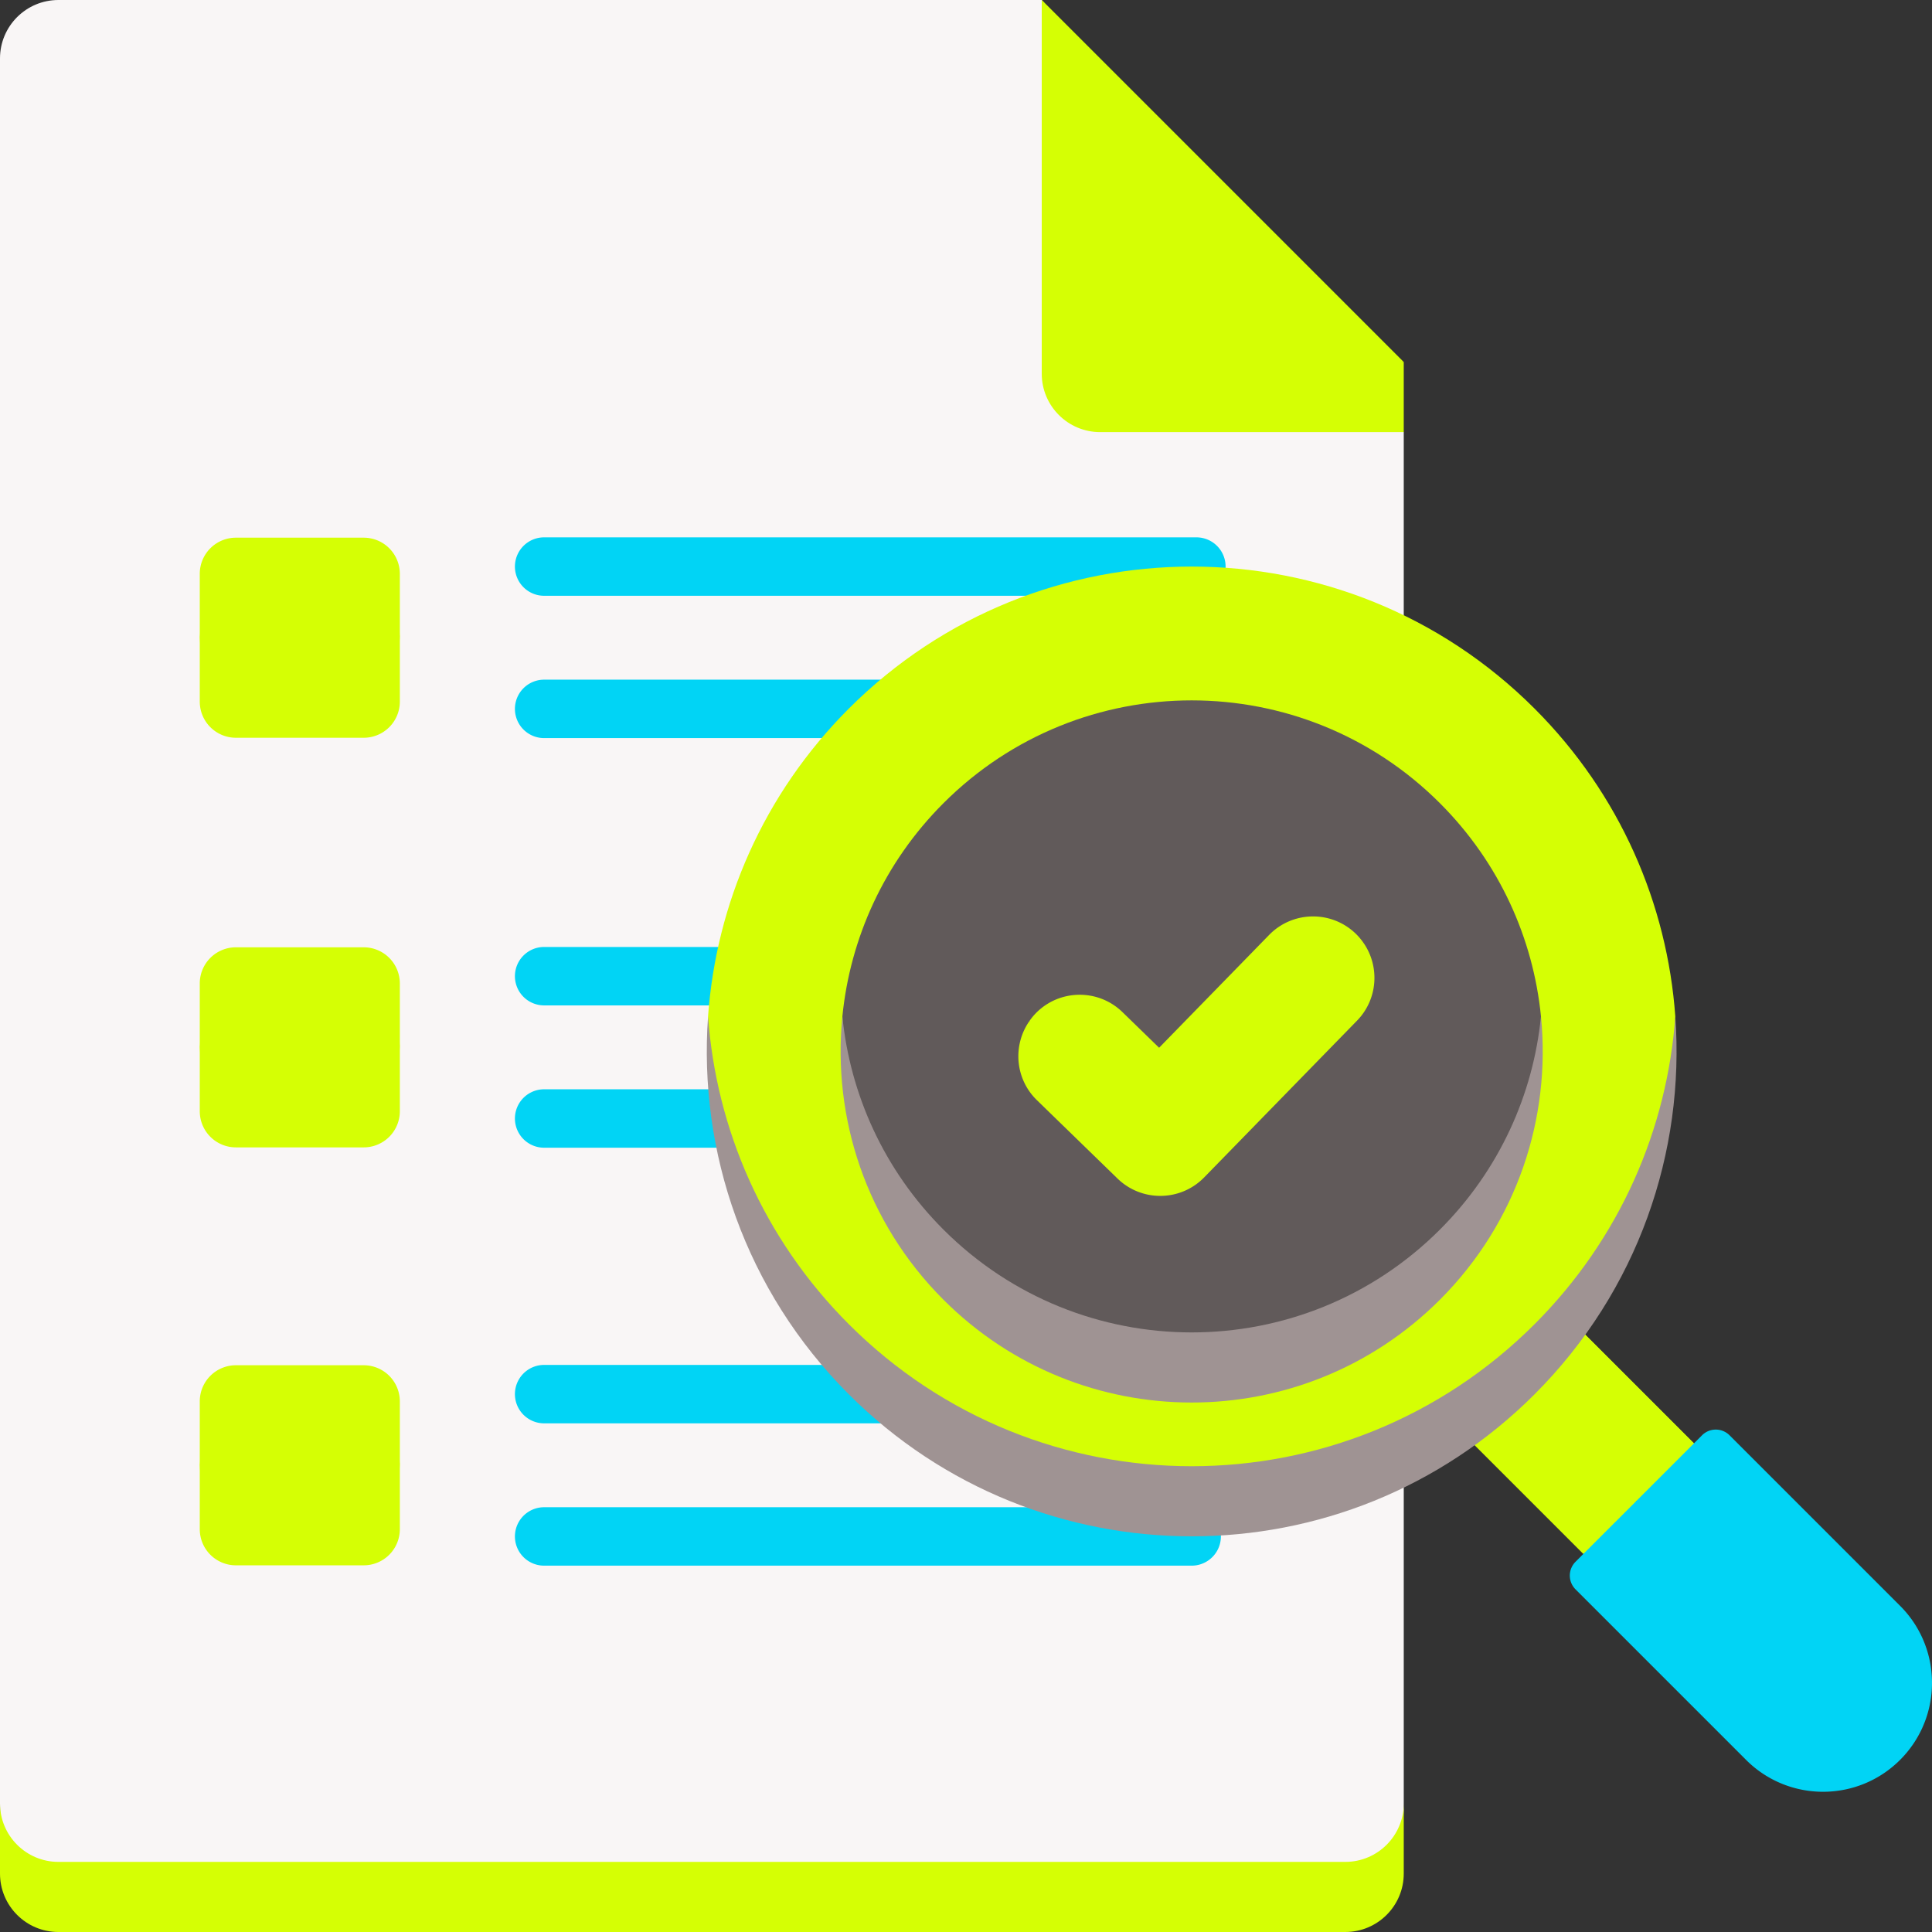 <svg xmlns="http://www.w3.org/2000/svg" xmlns:xlink="http://www.w3.org/1999/xlink" width="512" height="512" x="0" y="0" viewBox="0 0 512 512" style="enable-background:new 0 0 512 512" xml:space="preserve" class=""><rect x="0" y="0" width="512" height="512" fill="#333333" stroke="none"/><g><path fill="#d5ff04" d="m378.041 370.238 29.27-29.27 41.529 41.527-29.27 29.271z" opacity="1" data-original="#ecdaec" class=""></path><path fill="#d5ff04" d="m448.929 382.493-41.534-41.534-15.339 15.339 13.799 31.811 27.735 9.723h15.339z" opacity="1" data-original="#ecdaec" class=""></path><path fill="#d5ff04" d="m392.056 356.298-13.936 13.935 41.534 41.534h13.936v-13.935z" opacity="1" data-original="#e2cbe2" class=""></path><path fill="#f9f6f6" d="M15.484 502.419h341.04c8.551 0 15.484-5.903 15.484-24.482V114.516L276.072 0H15.484C6.933 0 0 6.932 0 15.484v462.452c0 18.58 6.933 24.483 15.484 24.483z" opacity="1" data-original="#f9f6f6" class=""></path><path fill="#d5ff04" d="M276.072 80.451c0 8.551 6.932 15.484 15.484 15.484" opacity="1" data-original="#e2cbe2" class=""></path><g fill="#365e7d"><path d="M317.054 157.887H144.202a7.742 7.742 0 1 1 0-15.484h172.852a7.742 7.742 0 1 1 0 15.484zM243.525 195.603h-99.323a7.742 7.742 0 1 1 0-15.484h99.323a7.742 7.742 0 1 1 0 15.484zM206.564 266.441h-62.362a7.742 7.742 0 1 1 0-15.484h62.362a7.742 7.742 0 1 1 0 15.484zM207.116 304.156h-62.914a7.742 7.742 0 1 1 0-15.484h62.914a7.742 7.742 0 1 1 0 15.484zM241.348 377.2h-97.146a7.742 7.742 0 1 1 0-15.484h97.146a7.742 7.742 0 1 1 0 15.484zM315.807 414.915H144.202a7.742 7.742 0 1 1 0-15.484h171.605a7.742 7.742 0 1 1 0 15.484z" fill="#01d4f5" opacity="1" data-original="#365e7d" class=""></path></g><path fill="#d5ff04" d="M224.944 361.716c50.183 50.182 131.544 50.182 181.726 0 22.727-22.727 37.302-56.311 37.302-92.361-2.142-29.724-14.575-58.846-37.302-81.573-50.182-50.182-131.544-50.182-181.726 0-22.727 22.727-35.16 51.848-37.302 81.573 0 34.712 14.575 69.634 37.302 92.361z" opacity="1" data-original="#e2cbe2" class=""></path><path fill="#615a5a" d="M223.238 269.355c0 27.06 10.979 51.246 26.78 67.047 36.334 36.334 95.243 36.334 131.577 0 15.801-15.801 26.78-41.915 26.78-67.047-2.058-20.626-10.979-40.697-26.78-56.498-36.334-36.334-95.243-36.334-131.577 0-15.801 15.801-24.722 35.872-26.78 56.498z" opacity="1" data-original="#ffe27a" class=""></path><path fill="#d5ff04" d="M272.791 270.612c.582.833 1.999 11.363 1.999 11.363l21.35 20.761a16.211 16.211 0 0 0 11.34 4.605c4.232 0 8.46-1.642 11.648-4.91l40.494-41.523s1.189-10.353 1.693-11.077a16.321 16.321 0 0 0-1.982-2.348c-6.432-6.271-16.732-6.143-23.006.289l-29.151 29.892-9.703-9.436c-6.442-6.263-16.741-6.12-23.005.322a16.35 16.35 0 0 0-1.677 2.062z" opacity="1" data-original="#98db7c" class=""></path><path fill="#01d4f5" d="M509.307 458.164c4.976-10.684 3.056-23.785-5.761-32.602l-45.194-45.194a5.16 5.16 0 0 0-7.299 0l-23.237 23.237-3.372 13.452 42.309 43.829c8.834 8.834 29.761 10.674 42.554-2.722z" opacity="1" data-original="#ff4755" class=""></path><path fill="#01d4f5" d="m476.643 452.433-48.828-48.828-10.286 10.286a5.16 5.16 0 0 0 0 7.299l45.194 45.194c11.273 11.273 29.549 11.273 40.822 0a28.787 28.787 0 0 0 5.761-8.22c-10.694 5.012-23.829 3.103-32.663-5.731z" opacity="1" data-original="#fc2b3a" class=""></path><path fill="#d5ff04" d="M62.515 185.932h33.87c5.288 0 9.575-7.536 9.575-18.575v-15.29a9.575 9.575 0 0 0-9.575-9.575h-33.87a9.575 9.575 0 0 0-9.575 9.575v15.29c.001 11.512 4.287 18.575 9.575 18.575z" opacity="1" data-original="#98db7c" class=""></path><path fill="#d5ff04" d="M276.072 80.451v18.581c0 8.551 6.932 15.484 15.484 15.484h80.451V95.935z" opacity="1" data-original="#ecdaec" class=""></path><path fill="#d5ff04" d="M291.556 95.935h80.451L276.072 0v80.451c0 8.552 6.933 15.484 15.484 15.484z" opacity="1" data-original="#e2cbe2" class=""></path><path fill="#d5ff04" d="m359.623 251.908-40.494 41.523a16.22 16.22 0 0 1-11.648 4.91 16.216 16.216 0 0 1-11.34-4.605l-21.35-20.761a16.316 16.316 0 0 1-1.999-2.363c-4.476 6.42-3.795 15.31 1.999 20.944l21.35 20.761a16.211 16.211 0 0 0 11.34 4.605c4.232 0 8.46-1.642 11.648-4.91l40.494-41.523c5.542-5.683 6.078-14.381 1.694-20.657a16.289 16.289 0 0 1-1.694 2.076zM96.386 176.932h-33.87a9.575 9.575 0 0 1-9.575-9.575v18.581a9.575 9.575 0 0 0 9.575 9.575h33.87a9.575 9.575 0 0 0 9.575-9.575v-18.581c-.001 5.289-4.287 9.575-9.575 9.575z" opacity="1" data-original="#82d361" class=""></path><path fill="#d5ff04" d="M62.515 294.486h33.87c5.288 0 9.575-7.536 9.575-18.575v-15.29a9.575 9.575 0 0 0-9.575-9.575h-33.87a9.575 9.575 0 0 0-9.575 9.575v15.29c.001 11.512 4.287 18.575 9.575 18.575z" opacity="1" data-original="#98db7c" class=""></path><path fill="#d5ff04" d="M96.386 285.486h-33.87a9.575 9.575 0 0 1-9.575-9.575v18.581a9.575 9.575 0 0 0 9.575 9.575h33.87a9.575 9.575 0 0 0 9.575-9.575v-18.581c-.001 5.288-4.287 9.575-9.575 9.575z" opacity="1" data-original="#82d361" class=""></path><path fill="#d5ff04" d="M62.515 405.245h33.87c5.288 0 9.575-7.536 9.575-18.575v-15.29a9.575 9.575 0 0 0-9.575-9.575h-33.87a9.575 9.575 0 0 0-9.575 9.575v15.29c.001 11.512 4.287 18.575 9.575 18.575z" opacity="1" data-original="#98db7c" class=""></path><path fill="#d5ff04" d="M96.386 396.245h-33.87a9.575 9.575 0 0 1-9.575-9.575v18.581a9.575 9.575 0 0 0 9.575 9.575h33.87a9.575 9.575 0 0 0 9.575-9.575V386.67c-.001 5.288-4.287 9.575-9.575 9.575z" opacity="1" data-original="#82d361" class=""></path><path fill="#d5ff04" d="M356.524 493.419H15.484C6.933 493.419 0 486.487 0 477.935v18.581C0 505.068 6.933 512 15.484 512h341.04c8.551 0 15.484-6.932 15.484-15.484v-18.581c0 8.552-6.933 15.484-15.484 15.484z" opacity="1" data-original="#ecdaec" class=""></path><path fill="#9f9393" d="M406.67 350.927c-50.182 50.182-131.544 50.182-181.726 0-22.727-22.727-35.16-51.848-37.302-81.573-2.587 35.909 9.846 72.698 37.302 100.153 50.182 50.182 131.544 50.182 181.726 0 27.456-27.456 39.889-64.244 37.302-100.153-2.142 29.725-14.576 58.847-37.302 81.573z" opacity="1" data-original="#dab9d8" class=""></path><path fill="#9f9393" d="M381.595 325.853c-36.334 36.334-95.243 36.334-131.577 0-15.801-15.801-24.722-35.872-26.78-56.498-2.674 26.804 6.247 54.546 26.78 75.079 36.334 36.334 95.243 36.334 131.577 0 20.533-20.533 29.454-48.275 26.78-75.079-2.058 20.626-10.979 40.697-26.78 56.498z" opacity="1" data-original="#f9cf58" class=""></path></g></svg>